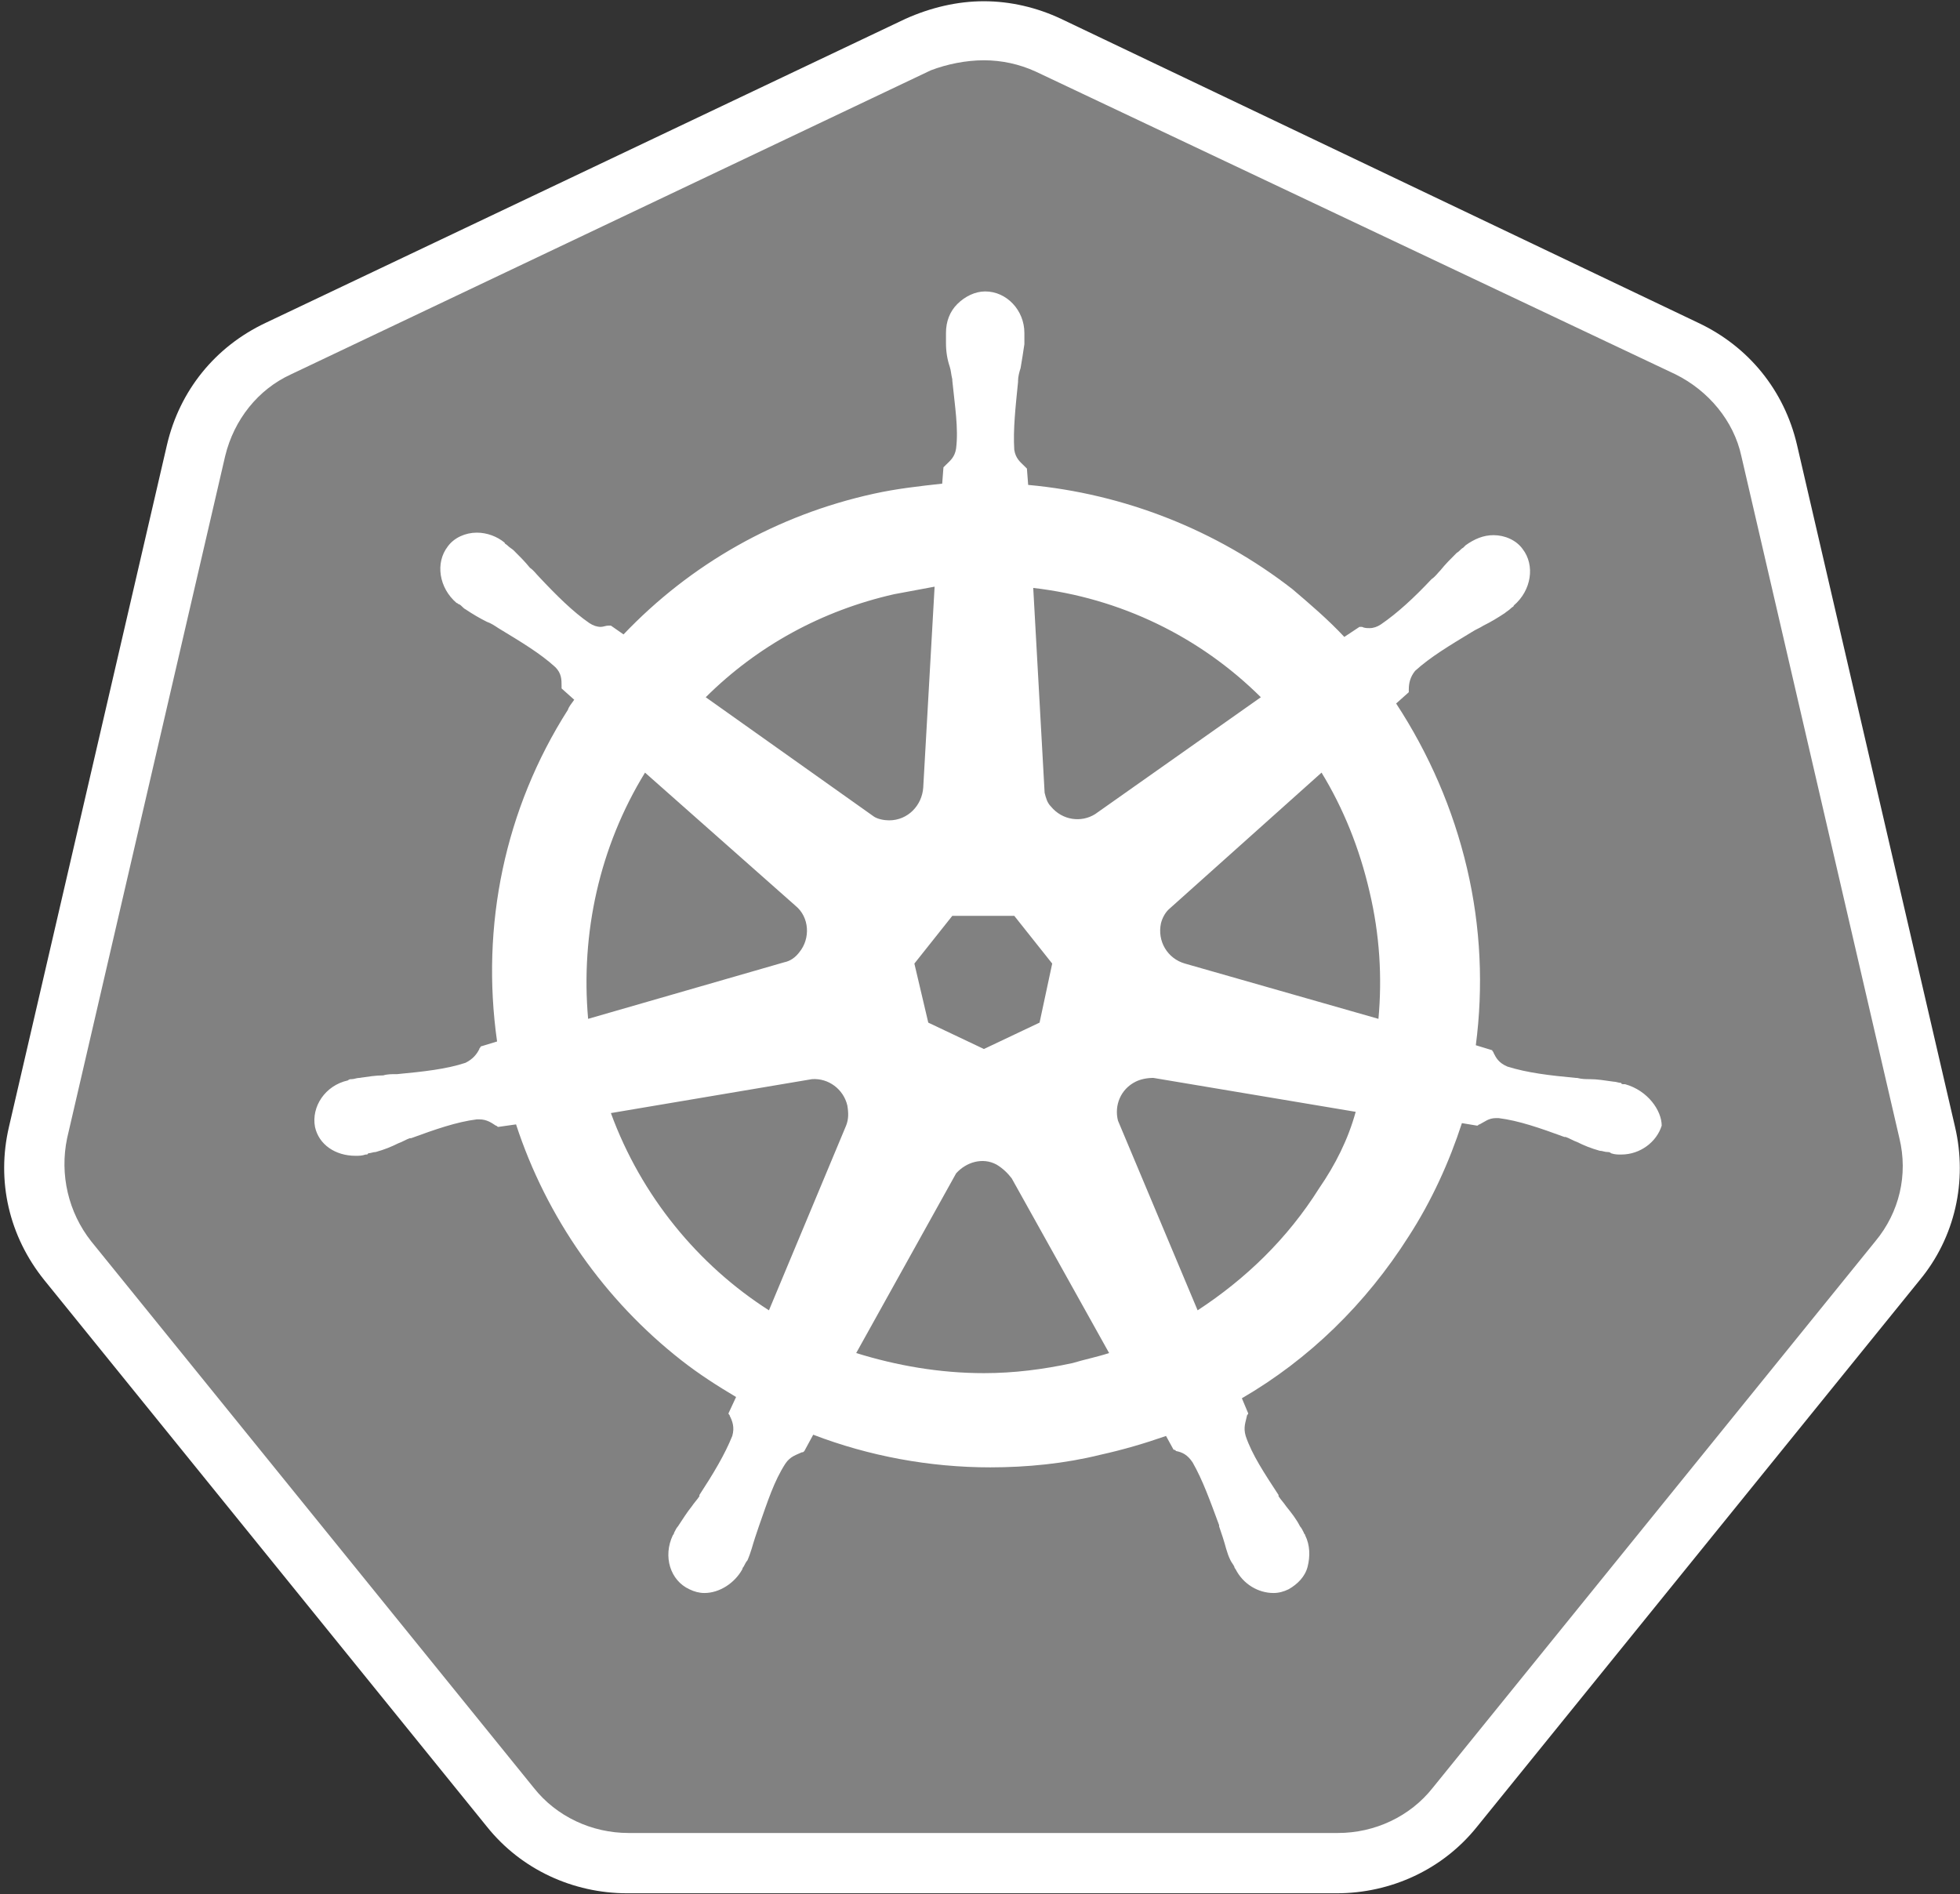 <svg xmlns="http://www.w3.org/2000/svg" width="149" height="144" viewBox="0 0 149 144" fill="none"><rect x="0" y="0" width="149" height="144" fill="#333333" stroke="none"/><g clip-path="url(#clip0_12132_3875)"><path d="M47.783 141.647C44.322 141.647 41.054 140.119 38.843 137.349L5.198 95.8C2.987 93.03 2.122 89.496 2.987 86.057L15.003 34.193C15.772 30.754 18.079 27.984 21.252 26.456L69.893 3.341C71.431 2.577 73.161 2.195 74.891 2.195C76.622 2.195 78.352 2.577 79.89 3.341L128.531 26.361C131.704 27.889 134.011 30.659 134.78 34.097L146.796 85.962C147.565 89.4 146.796 92.934 144.585 95.704L110.94 137.253C108.729 139.928 105.461 141.552 102 141.552L47.783 141.647Z" fill="#818181"></path><path d="M74.795 4.583C76.141 4.583 77.487 4.87 78.737 5.443L127.378 28.462C129.877 29.703 131.8 31.996 132.377 34.67L144.393 86.535C145.066 89.305 144.393 92.17 142.566 94.367L108.921 135.916C107.191 138.113 104.499 139.355 101.712 139.355H47.783C44.995 139.355 42.304 138.113 40.574 135.916L6.928 94.367C5.198 92.17 4.525 89.305 5.102 86.535L17.118 34.67C17.791 31.9 19.617 29.608 22.117 28.462L70.758 5.347C72.008 4.87 73.45 4.583 74.795 4.583ZM74.795 0.094C72.777 0.094 70.758 0.571 68.835 1.431L20.194 24.546C16.349 26.36 13.657 29.703 12.696 33.81L0.68 85.675C-0.281 89.782 0.68 93.985 3.372 97.328L37.017 138.877C39.612 142.124 43.553 143.939 47.687 143.939H101.615C105.749 143.939 109.69 142.124 112.286 138.877L145.931 97.328C148.623 94.081 149.584 89.782 148.623 85.675L136.606 33.81C135.645 29.703 132.954 26.36 129.108 24.546L80.659 1.431C78.833 0.571 76.814 0.094 74.795 0.094Z" fill="white"></path><path d="M123.535 82.426C123.439 82.426 123.439 82.426 123.535 82.426H123.439C123.343 82.426 123.247 82.426 123.247 82.331C123.055 82.331 122.862 82.235 122.67 82.235C121.997 82.14 121.42 82.044 120.844 82.044C120.555 82.044 120.267 82.044 119.882 81.949H119.786C117.768 81.758 116.133 81.567 114.595 81.089C113.922 80.802 113.73 80.42 113.538 80.038C113.538 79.943 113.442 79.943 113.442 79.847L112.192 79.465C112.769 75.072 112.577 70.487 111.519 65.998C110.462 61.508 108.635 57.306 106.136 53.485L107.097 52.626V52.434C107.097 51.957 107.193 51.479 107.578 51.002C108.731 49.951 110.173 49.092 111.904 48.041C112.192 47.85 112.48 47.754 112.769 47.563C113.346 47.277 113.826 46.99 114.403 46.608C114.499 46.513 114.691 46.417 114.884 46.226C114.98 46.13 115.076 46.13 115.076 46.035C116.422 44.889 116.71 42.978 115.749 41.737C115.268 41.068 114.403 40.686 113.538 40.686C112.769 40.686 112.096 40.973 111.423 41.45C111.327 41.546 111.327 41.546 111.231 41.641C111.039 41.737 110.942 41.928 110.75 42.023C110.27 42.501 109.885 42.883 109.5 43.361C109.308 43.552 109.116 43.838 108.828 44.029C107.482 45.462 106.232 46.608 104.982 47.468C104.694 47.659 104.406 47.754 104.117 47.754C103.925 47.754 103.733 47.754 103.54 47.659H103.348L102.195 48.423C100.945 47.086 99.599 45.94 98.253 44.793C92.486 40.304 85.468 37.534 78.162 36.866L78.066 35.624C77.97 35.528 77.97 35.528 77.874 35.433C77.586 35.146 77.201 34.86 77.105 34.191C77.009 32.663 77.201 30.944 77.393 29.033V28.938C77.393 28.651 77.49 28.269 77.586 27.983C77.682 27.41 77.778 26.837 77.874 26.168V25.595V25.308C77.874 23.589 76.528 22.156 74.894 22.156C74.125 22.156 73.356 22.538 72.779 23.111C72.202 23.684 71.914 24.449 71.914 25.308V25.499V26.072C71.914 26.741 72.01 27.314 72.202 27.887C72.299 28.174 72.299 28.46 72.395 28.842V28.938C72.587 30.848 72.875 32.567 72.683 34.096C72.587 34.764 72.202 35.051 71.914 35.337C71.818 35.433 71.818 35.433 71.722 35.528L71.626 36.77C69.895 36.961 68.165 37.152 66.435 37.534C59.033 39.158 52.496 42.883 47.401 48.232L46.44 47.563H46.248C46.055 47.563 45.863 47.659 45.671 47.659C45.382 47.659 45.094 47.563 44.806 47.372C43.556 46.513 42.306 45.271 40.961 43.838C40.768 43.647 40.576 43.361 40.288 43.169C39.903 42.692 39.519 42.31 39.038 41.832C38.942 41.737 38.749 41.641 38.557 41.45C38.461 41.355 38.365 41.355 38.365 41.259C37.788 40.782 37.019 40.495 36.25 40.495C35.385 40.495 34.52 40.877 34.039 41.546C33.078 42.788 33.366 44.698 34.712 45.844C34.808 45.844 34.808 45.94 34.904 45.94C35.097 46.035 35.193 46.226 35.385 46.322C35.962 46.704 36.442 46.99 37.019 47.277C37.308 47.372 37.596 47.563 37.884 47.754C39.615 48.805 41.057 49.665 42.21 50.715C42.691 51.193 42.691 51.67 42.691 52.148V52.339L43.652 53.199C43.46 53.485 43.268 53.676 43.172 53.963C38.365 61.508 36.539 70.391 37.788 79.179L36.539 79.561C36.539 79.656 36.442 79.656 36.442 79.752C36.25 80.134 35.962 80.516 35.385 80.802C33.943 81.28 32.213 81.471 30.194 81.662H30.098C29.809 81.662 29.425 81.662 29.137 81.758C28.56 81.758 27.983 81.853 27.31 81.949C27.118 81.949 26.926 82.044 26.733 82.044C26.637 82.044 26.541 82.044 26.445 82.14C24.715 82.522 23.657 84.145 23.946 85.674C24.234 87.011 25.484 87.871 27.022 87.871C27.31 87.871 27.502 87.871 27.791 87.775C27.887 87.775 27.983 87.775 27.983 87.68C28.175 87.68 28.368 87.584 28.56 87.584C29.233 87.393 29.713 87.202 30.29 86.915C30.579 86.82 30.867 86.629 31.155 86.533H31.252C33.078 85.865 34.712 85.292 36.25 85.101H36.442C37.019 85.101 37.404 85.387 37.692 85.578C37.788 85.578 37.788 85.674 37.884 85.674L39.23 85.483C41.537 92.551 45.959 98.855 51.823 103.439C53.169 104.49 54.515 105.35 55.957 106.209L55.38 107.451C55.38 107.547 55.476 107.547 55.476 107.642C55.668 108.024 55.861 108.502 55.668 109.17C55.092 110.603 54.226 112.036 53.169 113.66V113.755C52.977 114.042 52.784 114.233 52.592 114.519C52.208 114.997 51.919 115.474 51.535 116.047C51.439 116.143 51.342 116.334 51.246 116.525C51.246 116.621 51.15 116.716 51.15 116.716C50.381 118.34 50.958 120.155 52.4 120.823C52.784 121.014 53.169 121.11 53.553 121.11C54.707 121.11 55.861 120.346 56.437 119.295C56.437 119.199 56.533 119.104 56.533 119.104C56.63 118.913 56.726 118.722 56.822 118.626C57.11 117.958 57.206 117.48 57.398 116.907C57.495 116.621 57.591 116.334 57.687 116.047C58.36 114.137 58.84 112.609 59.706 111.272C60.09 110.699 60.571 110.603 60.955 110.412C61.051 110.412 61.051 110.412 61.148 110.317L61.821 109.075C66.05 110.699 70.664 111.558 75.279 111.558C78.066 111.558 80.95 111.272 83.642 110.603C85.372 110.221 87.006 109.743 88.641 109.17L89.217 110.221C89.313 110.221 89.313 110.221 89.409 110.317C89.89 110.412 90.275 110.603 90.659 111.176C91.428 112.513 92.005 114.137 92.678 115.952V116.047C92.774 116.334 92.87 116.621 92.966 116.907C93.159 117.48 93.255 118.053 93.543 118.626C93.639 118.817 93.735 118.913 93.832 119.104C93.832 119.199 93.928 119.295 93.928 119.295C94.504 120.441 95.658 121.11 96.811 121.11C97.196 121.11 97.581 121.014 97.965 120.823C98.638 120.441 99.215 119.868 99.407 119.104C99.599 118.34 99.599 117.48 99.215 116.716C99.215 116.621 99.119 116.621 99.119 116.525C99.022 116.334 98.926 116.143 98.83 116.047C98.542 115.474 98.157 114.997 97.773 114.519C97.581 114.233 97.388 114.042 97.196 113.755V113.66C96.138 112.036 95.177 110.603 94.697 109.17C94.504 108.502 94.697 108.12 94.793 107.642C94.793 107.547 94.889 107.547 94.889 107.451L94.408 106.305C99.503 103.344 103.829 99.141 107.097 93.984C108.828 91.309 110.173 88.348 111.135 85.387L112.288 85.578C112.384 85.578 112.384 85.483 112.48 85.483C112.865 85.292 113.153 85.005 113.73 85.005H113.922C115.46 85.196 117.095 85.769 118.921 86.438H119.017C119.306 86.533 119.594 86.724 119.882 86.82C120.459 87.106 120.94 87.297 121.613 87.489C121.805 87.489 121.997 87.584 122.19 87.584C122.286 87.584 122.382 87.584 122.478 87.68C122.766 87.775 122.959 87.775 123.247 87.775C124.689 87.775 125.939 86.82 126.323 85.578C126.323 84.432 125.266 82.904 123.535 82.426ZM79.028 77.746L74.798 79.752L70.568 77.746L69.511 73.257L72.395 69.627H77.105L79.989 73.257L79.028 77.746ZM104.117 67.812C104.886 71.06 105.079 74.307 104.79 77.459L90.082 73.257C88.737 72.875 87.968 71.537 88.256 70.2C88.352 69.818 88.544 69.436 88.833 69.15L100.464 58.739C102.099 61.413 103.348 64.469 104.117 67.812ZM95.85 53.008L83.257 61.891C82.2 62.559 80.758 62.368 79.893 61.317C79.604 61.031 79.508 60.649 79.412 60.267L78.547 44.698C85.18 45.462 91.236 48.423 95.85 53.008ZM67.973 45.175C69.03 44.984 69.992 44.793 71.049 44.602L70.184 59.885C70.088 61.222 69.03 62.368 67.588 62.368C67.204 62.368 66.723 62.273 66.435 62.081L53.65 53.008C57.591 49.092 62.493 46.417 67.973 45.175ZM49.035 58.739L60.475 68.863C61.532 69.723 61.628 71.347 60.763 72.397C60.475 72.779 60.09 73.066 59.609 73.161L44.709 77.459C44.133 70.964 45.575 64.374 49.035 58.739ZM46.44 84.623L61.724 82.044C62.974 81.949 64.128 82.808 64.416 84.05C64.512 84.623 64.512 85.101 64.32 85.578L58.456 99.619C53.073 96.18 48.747 90.927 46.44 84.623ZM81.527 103.631C79.316 104.108 77.105 104.395 74.798 104.395C71.433 104.395 68.165 103.822 65.089 102.866L72.683 89.208C73.452 88.348 74.702 87.966 75.759 88.539C76.24 88.826 76.624 89.208 76.913 89.59L84.315 102.866C83.45 103.153 82.488 103.344 81.527 103.631ZM100.272 90.354C97.869 94.174 94.697 97.231 91.044 99.619L84.988 85.196C84.699 84.05 85.18 82.808 86.333 82.235C86.718 82.044 87.198 81.949 87.679 81.949L103.06 84.528C102.483 86.629 101.522 88.539 100.272 90.354Z" fill="white"></path></g><defs><clipPath id="clip0_12132_3875"><rect width="149" height="144" fill="white" transform="translate(0.008)"></rect></clipPath></defs></svg>